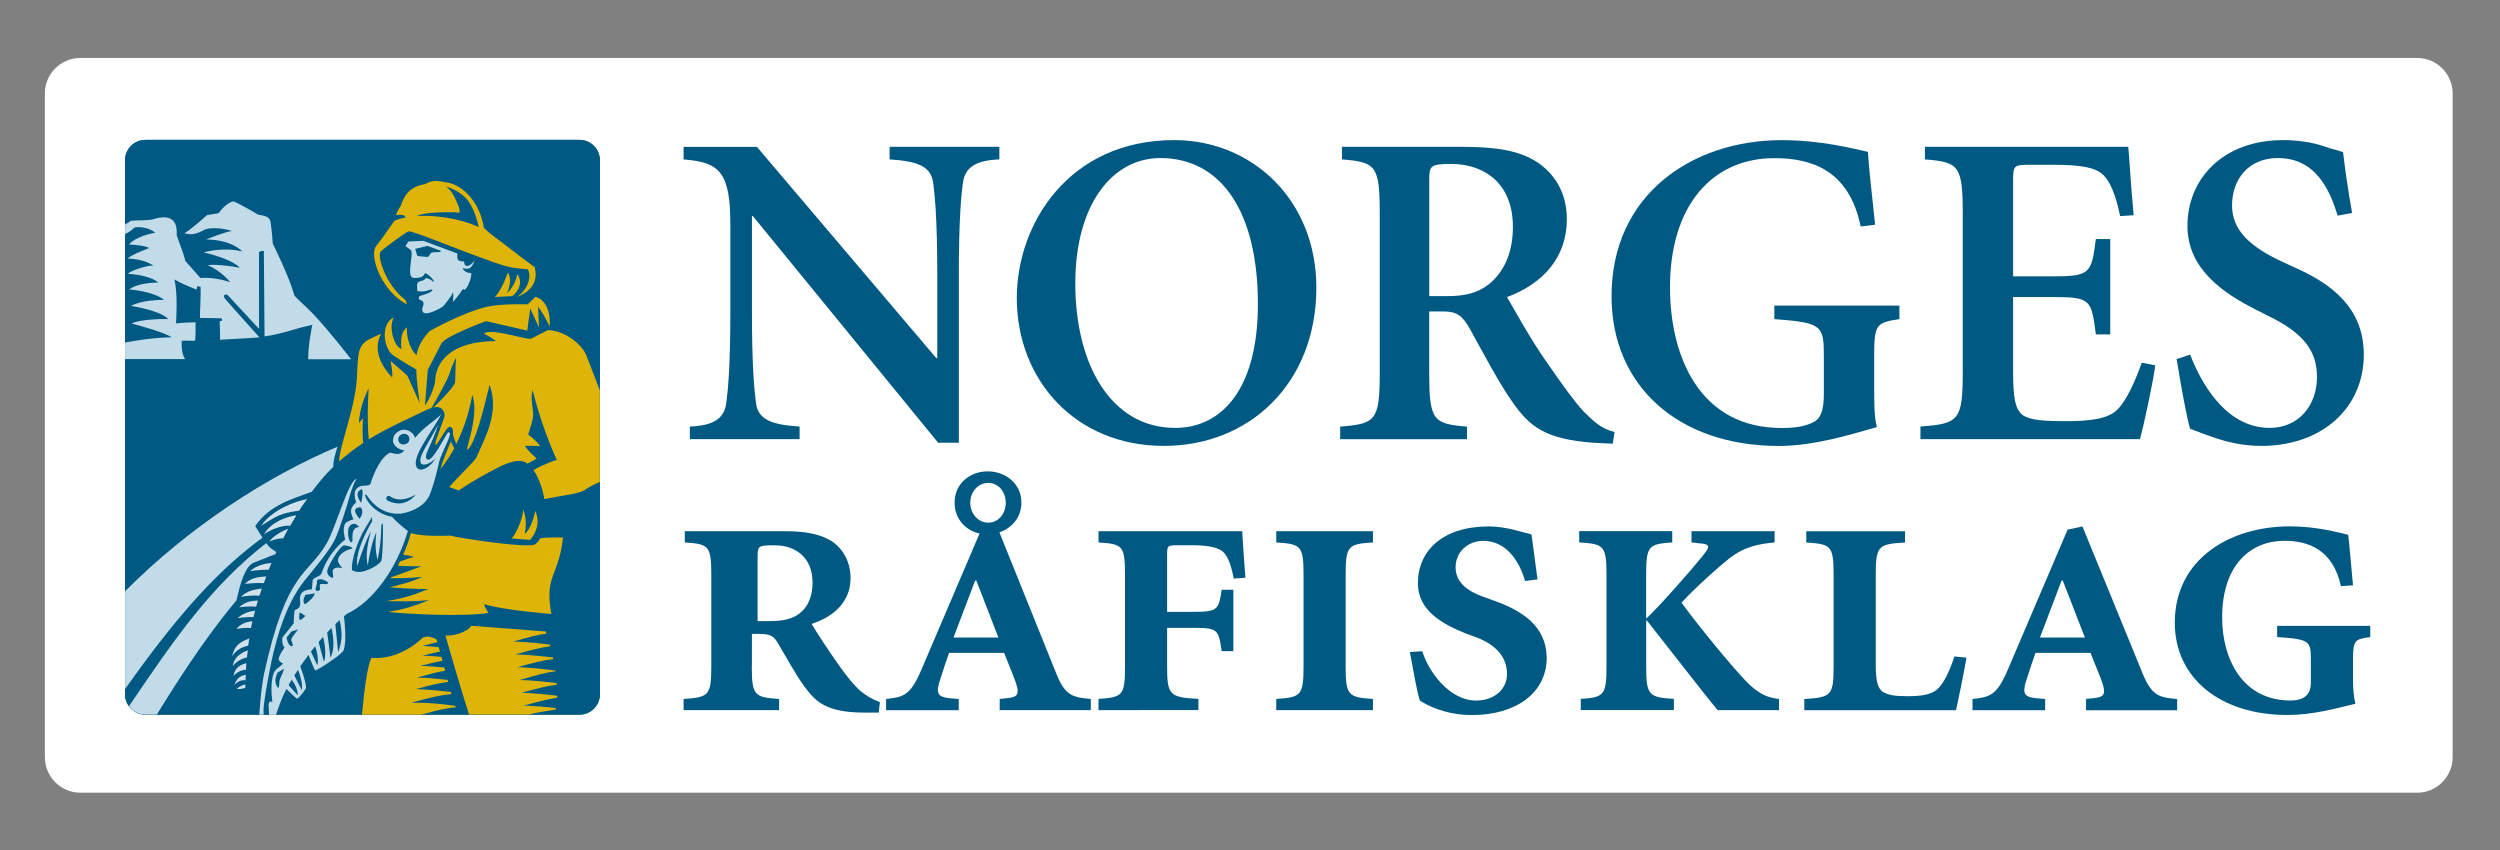 <svg xmlns="http://www.w3.org/2000/svg" xmlns:xlink="http://www.w3.org/1999/xlink" id="Layer_1" x="0px" y="0px" viewBox="0 0 500 170" style="enable-background:new 0 0 500 170;" xml:space="preserve"><rect x="0" y="0" width="500" height="170" fill="#808080" stroke="none"/><style type="text/css">	.st0{fill:#FFFFFF;}	.st1{fill:#005680;}	.st2{fill:#005983;}	.st3{fill-rule:evenodd;clip-rule:evenodd;fill:#D0E1EC;}	.st4{fill:#D0E1EC;}	.st5{fill:#DEB408;}	.st6{fill:#C2DBE8;}</style><g>	<g>		<path class="st0" d="M8.98,151.45c0,3.9,3.19,7.09,7.09,7.09h467.37c3.9,0,7.09-3.19,7.09-7.09V18.68c0-3.9-3.19-7.09-7.09-7.09   H16.06c-3.9,0-7.09,3.19-7.09,7.09V151.45z"></path>	</g>	<path class="st1" d="M115.91,27.98H29.08c-2.24,0-4.07,1.83-4.07,4.07v106.81c0,2.24,1.83,4.07,4.07,4.07h86.83  c2.24,0,4.07-1.83,4.07-4.07V32.05C119.97,29.81,118.14,27.98,115.91,27.98z"></path>	<path class="st2" d="M115.91,27.98H29.08c-2.24,0-4.07,1.83-4.07,4.07v106.81c0,2.24,1.83,4.07,4.07,4.07h86.83  c2.24,0,4.07-1.83,4.07-4.07V32.05C119.97,29.81,118.14,27.98,115.91,27.98z"></path>	<g>		<g>			<path class="st2" d="M151.38,29.37l35.89,42.27h0.18V54.55c0-10.25-0.45-15.29-0.81-17.99c-0.45-3.24-2.97-4.32-8.72-4.68v-2.52    h21.95v2.52c-4.5,0.18-6.84,1.44-7.29,4.68c-0.36,2.7-0.81,7.74-0.81,17.99v34h-4.14l-37.06-45.34h-0.18v19.43    c0,10.26,0.45,15.29,0.81,17.99c0.45,3.24,2.97,4.32,8.72,4.68v2.52h-21.95v-2.52c4.5-0.18,6.84-1.44,7.29-4.68    c0.36-2.7,0.81-7.74,0.81-17.99V45.02c0-10.43-1.98-12.59-9.35-13.13v-2.52H151.38z"></path>			<path class="st2" d="M263.27,57.52c0,19.16-13.4,31.66-30.49,31.66c-17.72,0-29.42-13.22-29.42-29.59    c0-14.75,10.35-31.57,31.48-31.57C250.41,28.02,263.27,39.98,263.27,57.52z M215.06,56.71c0,16.28,7.2,28.87,19.97,28.87    c9.36,0,16.55-7.82,16.55-24.74c0-18.71-7.47-29.23-19.52-29.23C222.52,31.62,215.06,40.79,215.06,56.71z"></path>			<path class="st2" d="M292.59,29.37c6.57,0,11.24,0.72,14.84,3.06c3.51,2.34,5.94,6.12,5.94,11.42c0,7.56-4.68,12.86-11.96,15.56    c1.44,2.52,4.95,8.82,7.82,12.86c3.42,4.95,5.76,8.18,7.47,9.99c2.16,2.16,3.6,3.51,6.21,4.14l-0.36,2.34l-3.78-0.18    c-9.81-0.72-12.86-3.24-16.37-8.28c-2.88-4.14-5.85-9.89-8.46-14.57c-1.44-2.52-2.52-3.42-5.22-3.42h-2.88v12.05    c0,9.72,0.72,10.44,7.56,10.98v2.52h-25.37v-2.52c7.2-0.54,7.92-1.26,7.92-10.98V42.86c0-9.72-0.72-10.44-7.56-10.98v-2.52    H292.59z M285.84,59.23h3.42c3.6,0,6.12-0.54,8.46-2.34c3.6-2.88,4.86-7.2,4.86-11.51c0-9.35-6.48-12.59-12.23-12.59    c-4.32,0-4.5,0.36-4.5,3.24V59.23z"></path>			<path class="st2" d="M374.84,77.4c0,3.24,0,6.12,0.54,8.01c-5.58,1.62-12.77,3.78-19.61,3.78c-20.06,0-33.46-11.96-33.46-29.95    c0-20.51,16.37-31.21,34-31.21c7.74,0,14.03,1.62,17.27,2.34c0.18,3.06,0.72,7.74,1.44,14.57l-2.88,0.36    c-2.34-11.34-9.89-13.67-17.27-13.67c-12.41,0-20.87,9.45-20.87,25.82c0,13.85,5.93,28.15,22.31,28.15    c2.88,0,4.59-0.36,6.03-0.99c1.71-0.72,2.43-2.25,2.43-5.85v-7.56c0-6.12-0.36-6.66-9.9-7.38v-2.7h25.01v2.7    c-4.68,0.72-5.04,1.08-5.04,7.38V77.4z"></path>			<path class="st2" d="M425.65,29.37c0.18,1.44,0.54,8.1,1.08,13.67l-2.7,0.18c-0.9-4.31-1.98-6.83-3.33-8.19    c-1.53-1.53-4.41-2.07-9.98-2.07h-4.5c-3.42,0-3.6,0-3.6,3.24v19.07h7.74c7.74,0,7.92-0.54,8.81-7.46h2.88v19.07h-2.88    c-0.9-7.11-1.08-7.47-8.81-7.47h-7.74v14.75c0,5.22,0.36,7.74,1.98,8.9c1.62,1.08,4.86,1.17,8.64,1.17    c4.5,0,8.64-0.36,10.52-2.61c1.53-1.71,3.06-4.77,4.59-9.09l2.7,0.54c-0.36,3.06-2.34,12.23-3.06,14.75h-43.9v-2.52    c7.74-0.54,8.46-1.26,8.46-10.98V42.86c0-9.72-0.72-10.44-7.56-10.98v-2.52H425.65z"></path>			<path class="st2" d="M467.54,43.13c-1.62-5.22-4.41-11.52-11.96-11.52c-5.94,0-9.17,4.32-9.17,9.45c0,5.04,3.6,8.37,10.52,11.51    l2.34,1.08c7.02,3.15,13.49,7.92,13.49,17.27c0,10.7-8.37,18.26-20.51,18.26c-3.42,0-6.66-0.72-9-1.53    c-2.52-0.81-4.14-1.53-5.22-1.89c-0.72-2.34-1.8-8.46-2.7-13.94l2.7-0.9c1.8,4.68,6.66,14.66,15.92,14.66    c5.85,0,9.45-4.59,9.45-10.16c0-5.04-2.43-8.63-9.54-12.14l-2.88-1.44c-5.94-3.06-13.49-7.83-13.49-16.64    c0-9.45,7.11-17.18,19.16-17.18c2.43,0,5.67,0.36,8.19,1.26c1.44,0.54,2.7,0.72,3.78,1.17c0.36,3.15,0.9,7.11,1.8,12.14    L467.54,43.13z"></path>		</g>		<g>			<path class="st2" d="M225,115.07c0-5.94-0.4-6.26-5.3-6.58v-2.25h28.74c0.08,1.53,0.32,5.3,0.64,9.31l-2.33,0.16    c-0.56-2.89-1.2-4.42-2.09-5.3c-0.72-0.72-2.49-1.36-6.02-1.36h-2.89c-2.25,0-2.33,0-2.33,2v11.32h5.06    c5.06,0,5.22-0.33,5.86-4.42h2.33v12.28h-2.33c-0.64-4.42-0.8-4.66-5.86-4.66h-5.06v7.63c0,5.86,0.48,6.26,6.26,6.58v2.24H219.7    v-2.24c4.9-0.32,5.3-0.72,5.3-6.58V115.07z"></path>			<path class="st2" d="M269.13,133.21c0,5.86,0.48,6.26,5.46,6.58v2.24h-19.34v-2.24c4.98-0.32,5.46-0.72,5.46-6.58v-18.14    c0-5.94-0.48-6.26-5.46-6.58v-2.25h19.34v2.25c-4.98,0.32-5.46,0.64-5.46,6.58V133.21z"></path>			<path class="st2" d="M284.46,130.24c1.2,4.01,5.38,9.87,10.76,9.87c3.53,0,6.18-2.17,6.18-5.29c0-3.21-1.93-5.7-6.02-7.31    l-2.17-0.8c-4.66-1.85-9.63-4.57-9.63-10.03c0-6.58,4.98-11.4,14.21-11.4c3.45,0,7.06,1.29,8.51,1.61    c0.32,2.17,0.64,4.97,1.2,8.99l-2.49,0.32c-1.28-4.5-4.1-8.03-8.35-8.03c-3.21,0-5.54,2.33-5.54,5.3c0,2.97,2.33,4.74,5.46,5.86    l2,0.72c5.7,2,10.68,5.05,10.76,11.48c0,7.07-6.18,11.48-14.93,11.48c-5.38,0-9.07-2-10.43-2.89c-0.48-1.2-1.29-5.86-2.01-9.71    L284.46,130.24z"></path>			<path class="st2" d="M334.45,106.24v2.25c-4.74,0.32-5.22,0.64-5.22,6.58v8.67c2.81-2.65,8.59-9.23,11.08-12.28    c1.36-1.68,2-2.49,0.24-2.73l-2.25-0.24v-2.25h16.62v2.25c-3.53,0.32-6.18,0.96-8.99,3.13c-2.25,1.77-6.82,5.86-9.63,8.91    c3.93,5.38,10.43,13.16,12.92,15.73c2.65,2.73,4.5,3.29,6.58,3.53v2.24h-12.28c-2.41-2.89-10.75-13.64-14.12-17.9h-0.16v9.07    c0,5.86,0.48,6.26,5.54,6.58v2.24h-18.62v-2.24c4.66-0.32,5.14-0.72,5.14-6.58v-18.14c0-5.94-0.48-6.26-5.46-6.58v-2.25H334.45z"></path>			<path class="st2" d="M360.86,142.04v-2.24c5.46-0.32,5.86-0.72,5.86-6.66v-18.06c0-5.94-0.48-6.26-5.46-6.58v-2.25h19.75v2.25    c-5.38,0.32-5.86,0.64-5.86,6.58v17.9c0,3.13,0.4,4.82,1.53,5.46c1.12,0.64,2.57,0.8,4.82,0.8c3.13,0,5.14-0.4,6.26-1.69    c0.96-1.04,2.01-2.89,3.13-6.26l2.41,0.24c-0.48,2.81-1.61,8.35-2.09,10.51H360.86z"></path>			<path class="st2" d="M417.22,139.79l1.52-0.16c2.25-0.24,2.65-0.8,1.29-4.25l-1.93-4.81h-11c-0.32,0.89-1.2,3.45-1.93,5.78    c-0.72,2.41-0.24,3.05,2.01,3.29l1.85,0.16v2.24H394.5v-2.24c3.37-0.4,4.82-0.56,7.06-5.86l11.96-28.01l2.97-0.64l12.12,29.62    c1.85,4.42,3.45,4.58,6.82,4.9v2.24h-18.22V139.79z M407.99,127.51h8.99l-4.42-11.4h-0.24L407.99,127.51z"></path>			<path class="st2" d="M468.19,117.23c-1.61-7.3-6.5-9.07-11.32-9.07c-6.74,0-12.44,4.81-12.44,15.33    c0,8.35,4.09,16.61,13.65,16.61c1.69,0,4.09-0.4,4.09-3.53v-4.65c0-3.69-0.24-4.1-6.74-4.5v-2.25h18.62v2.25    c-3.05,0.4-3.45,0.56-3.45,4.5v3.85c0,2.01,0.16,3.77,0.48,4.98c-3.93,0.96-8.67,2.25-13.56,2.25    c-13.49,0-22.56-7.39-22.56-18.46c0-12.6,10.84-19.27,23.04-19.27c5.22,0,9.63,1.21,11.64,1.69c0.24,1.85,0.48,5.05,0.96,10.11    L468.19,117.23z"></path>			<path class="st2" d="M211.33,134.89l-11.45-28.42c2.47-0.85,4.4-2.98,4.4-5.94c0-3.97-3.37-6.26-6.74-6.26    c-3.37,0-6.62,2.29-6.62,6.26c0,3.36,2.29,5.58,4.99,6.17l-11.63,27.24c-2.25,5.3-3.69,5.46-7.06,5.86v2.24h14.53v-2.24    l-1.85-0.16c-2.25-0.24-2.73-0.88-2.01-3.29c0.72-2.33,1.61-4.89,1.93-5.78h11l1.93,4.81c1.36,3.46,0.96,4.01-1.29,4.25    l-1.52,0.16v2.24h18.22v-2.24C214.78,139.47,213.1,139.31,211.33,134.89z M194.05,100.55c0-2.17,1.56-3.97,3.61-3.97    c2.05,0,3.49,1.81,3.49,3.97c0,2.17-1.45,3.98-3.49,3.98C195.62,104.53,194.05,102.72,194.05,100.55z M190.7,127.51l4.33-11.4    h0.24l4.41,11.4H190.7z"></path>			<path class="st2" d="M150.36,133.21c0,5.86,0.48,6.26,5.46,6.58v2.24h-19.1v-2.24c5.06-0.32,5.54-0.72,5.54-6.58v-18.14    c0-5.94-0.48-6.26-5.3-6.58v-2.25h20.07c3.69,0,6.74,0.48,9.07,1.85c2.25,1.36,4.01,4.01,4.01,7.54c0,4.73-3.37,7.71-7.78,9.15    c0.96,1.69,3.53,5.54,5.22,7.94c1.93,2.81,3.45,4.5,4.42,5.38c1.12,0.96,2.65,1.85,4.01,2.33l-0.24,2.09h-3.21    c-7.14-0.08-9.31-2.09-11.48-4.98c-1.93-2.57-4.01-6.5-5.38-8.75c-0.96-1.69-1.61-2.01-4.01-2.01h-1.28V133.21z M151.51,124.22    h2.57c1.77,0,3.77-0.24,5.22-1.12c2.25-1.37,3.21-3.77,3.21-6.58c0-5.14-3.53-7.46-7.54-7.46c-3.29,0-3.45,0.08-3.45,2.33V124.22    z"></path>		</g>	</g>	<path class="st3" d="M54.3,112.57c-1.65,0.19-3,0.55-4.29,1.66c1.27-0.2,2.43-0.27,3.72-0.28L54.3,112.57z"></path>	<path class="st3" d="M53.26,115.28c-1.64,0.11-3.07,0.3-4.3,1.48c1.32-0.11,2.49-0.2,3.81-0.13L53.26,115.28z"></path>	<path class="st3" d="M52.37,117.7c-1.72,0.25-2.87,0.43-4.19,1.66c1.21-0.21,2.48-0.31,3.71-0.22L52.37,117.7z"></path>	<path class="st3" d="M51.58,120.12c-1.51,0.03-2.62,0.31-3.75,1.34c1.08-0.14,2.32-0.24,3.4-0.12L51.58,120.12z"></path>	<path class="st3" d="M51.02,122.15c-1.34,0.14-2.5,0.57-3.5,1.47c0.98-0.16,2.18-0.22,3.17-0.19L51.02,122.15z"></path>	<path class="st3" d="M50.19,125.61l0.29-1.35c-1.38,0.08-2.43,0.6-3.19,1.53C48.18,125.62,49.3,125.52,50.19,125.61z"></path>	<path class="st3" d="M49.08,136.87l-0.01,0.66c-0.34,0.22-1.35,0.37-1.72,0.22C47.82,137.34,48.48,137.01,49.08,136.87z"></path>	<path class="st3" d="M49.17,134.96l-0.07,1.07c-0.69-0.01-1.47,0.1-2.18,0.96C47.33,135.35,48.51,135.08,49.17,134.96z"></path>	<path class="st3" d="M49.27,132.62l-0.07,1.34c-0.99,0.03-2,0.56-2.49,1.27C46.96,133.35,48.36,132.88,49.27,132.62z"></path>	<path class="st3" d="M49.57,130.07l-0.19,1.43c-0.85,0.14-2.3,0.85-2.81,1.76C46.75,130.87,49.57,130.07,49.57,130.07z"></path>	<path class="st3" d="M49.86,127.68l-0.22,1.44c-1.02,0.27-2.37,0.72-3.18,2.12C46.94,128.47,49.11,128.08,49.86,127.68z"></path>	<path class="st3" d="M58.04,105.17c-1.05-0.22-3.48,0.47-5.23,1.66c1.5-2.5,4.45-3.48,6.47-3.78L58.04,105.17z"></path>	<path class="st4" d="M56.64,107.66c0,0-1.44-0.02-2.75,0.67c0.16-0.42,1.55-1.76,3.77-2.59L56.64,107.66z"></path>	<path class="st3" d="M59.84,102.13c-3.67,0.5-4.52,1.05-7.61,3.02c2.17-3.19,6.87-4.95,9.21-5.33  C61.44,99.81,60.41,101.13,59.84,102.13z"></path>	<g>		<path class="st5" d="M90.15,88.31c-0.74,1.93-1.56,3.58-2.06,5.54c0.08-0.1,0.16-0.21,0.24-0.34c1.03-1.31,1.85-2.59,2.52-3.83   L90.15,88.31z"></path>		<path class="st5" d="M98.96,59.4c0.54-0.5,1.63-2.06,2.59-4.88c0.79,1.02,0.45,2.83-0.14,4.06c0.76-0.55,1.81-2.21,2.04-3.76   c1.05,1.39,0.57,3.15-0.95,4.36C102.61,59.25,100.61,59.31,98.96,59.4z"></path>		<path class="st5" d="M95.75,45.43c0,0-0.78-4.12-2.81-6.04c-1.59-1.5-3.77-2.11-3.77-2.11s1.04,0.59,1.88,2.43   c0.75,1.62,0.89,2.04,0.88,2.83c-1.14-0.15-3.65-0.1-5.34,0.01c-2.49,0.17-3.23,0.67-3.23,0.67s1.65-0.17,4.05,0.07   C92.8,43.83,95.75,45.43,95.75,45.43z M75.26,49.17c1.48-1.83,3.52-4.97,3.69-5.06c1.17-0.43,1.26-0.42,2.15-0.61   c-0.1-0.26-0.25-0.71-1.86-0.47c-0.1-0.37,0.99-1.95,1.01-2.09c0.96-2.99,2.86-3.8,4.66-4.09c1.93-0.99,2.35-0.65,4.45-0.37   c3.53,0.6,6.71,4.35,7.41,9.08c1.1,1.12,2.35,1.96,3.73,3c1.62,1.23,3.57,2.81,6.42,4.86c1.3,4.57-3.58,5.97-3.58,5.97   c1.76-1.04,3.2-3.7,2.23-5.52c-2.58-0.26-3.52-0.13-8.64-2.08c-6.49-2.3-13.84-5.46-15.22-5.53c-0.37,0.1-4.5,3.02-5.58,4.06   c-0.74,0.8,0.88,6.55,4.96,9.69c0,0.08,0.35,0.88,0.35,0.88C76.46,58.47,73.67,51.13,75.26,49.17z"></path>		<path class="st5" d="M104.63,101.9c-0.02,1.8-1.39,4.79-2.29,5.79l3.65,0.29c0,0,2.54-2.49,1.06-5.82   c-0.17,0.79-0.75,3.54-2.13,4.64C105.6,103.99,104.63,101.9,104.63,101.9z"></path>		<path class="st5" d="M119.97,96.39V78.1c-1.28-3.37-2.53-6.64-2.66-6.91c-0.72-2.03-3.96-5.01-7.72-5.18l-3.37,1.72   c-0.73,0.34-7.88-2.16-9.46-1.05c0,0,1.97,1.1,2.44,1.54c-9.29,0-12.2,4.39-12.2,8.34c-0.08,0.45-0.82,2.9-2.01,4.55l0.57-7.13   l2.72-5.28c0.8-1.49,8.93-4.47,8.93-4.47l8.25,1.89c0,0,0.24-2.08,0.6-4.4c0.68,1.44,1.74,3.8,1.74,3.8s-0.07-1.94-0.19-4.17   c0,0,0.7,0.66,2.33,3.97c0.31-5.4-2.85-5.94-2.85-5.94l-1.55,1.49c0,0-5.28-0.17-8.04,0.46c-5.09,1.18-11.56,4.88-11.56,4.88   c-1.33,1.36-2.31,2.98-2.63,4.83c-1.85-1.75-2.01-4.67-1.91-5.59c-0.72,0.6-1.36,1.39-1.13,4.36c-1.66-0.73-2.54-4.62-1.5-6.33   c-2.62,1.18-2.12,6.02-0.29,7.45c1.06,0.83,4.8,2.99,4.8,2.99c-0.12,1.32,0.66,6.69,0.66,6.69l-2.47-5.49l-3.4-2.97   c0,0,0.52,1.98,0.36,3.36c-4.52-4.86-2.48-8.08-2.21-8.77c0.01-0.04-2.05,0.95-2.56,1.21c-2.3,1.3-1.99,3.48-2.24,6.43   c0,6.55-3.62,14.81-3.6,17.93c1.53-1.4,3.15-2.61,4.83-3.71c-0.27-2.08-0.04-4.93-0.04-4.93l-0.82,0.92   c0.11-2.99,1.38-5.86,1.96-6.91c-0.12,0.86-0.36,6.65,0,10.2c3.68-2.28,7.46-3.91,11.61-5.92c0.35-0.16,0.66-0.28,0.94-0.36   c0.96-1.66,3.3-5.77,3.62-6.93c0.41-1.46,1.44-3.65,1.29-2.83c-0.07,0.39-0.13,2.12-0.18,4.54c-0.02,0.8-2.86,3.69-4.31,5.11   c1.73-0.4,2.22,0.88,2.19,1.65c-0.03,0.61-1.92,5.04-1.86,5.65c0.1,1.13,2.17-3.56,2.92-3.44c0.65,0.13,0.7,0.83,0.6,1.45   c0.13,0.53,0.35,1.27,0.69,1.99c2.02-4.12,2.65-7.05,3.22-9.82c1.09,3.39-0.35,7.9-1.14,10.99c1.46-0.24,3.53-8.58,4.58-13   c2.01,5.57-0.91,10.54-2.64,14.52c-0.34,0.78-3.56,3.73-5.43,5.94l1.89,0.67c2.46-1.7,5.69-3.5,8.5-4.9   c3.09-1.42,4.39-1.13,5.25-0.45c1-0.53,1.88-1.01,1.83-1.07c-0.92-0.79-1.8-1.65-2.34-2.49c1.24-0.08,3.06,0.06,3.06,0.06   s-0.68-1.1-2.41-2.31c0,0,0.84-2.42,0.97-3.59c0.2-1.47-0.62-3.22-0.09-5.36c0.05-0.04,1.34,6.24,4.84,14   c-0.18,0.05-2.5,0.78-4.66,2.04c0.7,0.96,1.72,3.03,2.18,5.79c4.08-0.81,6.51-0.97,7.95-1.73C117.91,97.34,119,96.8,119.97,96.39z   "></path>		<path class="st5" d="M108.06,107.64c-0.39,0.73-0.87,1.23-1.41,1.37c-3.25,0.41-14.87-1.43-16.56-1.88   c-1.4,0.01-5.57,0.23-7.92-0.53c-0.37,1.42-0.89,2.89-1.54,4.34c1.66,0.23,2.13,0.45,2.13,0.45c-1.16,0.31-2.01,0.63-2.77,0.91   c-0.14,0.28-0.28,0.56-0.43,0.84c3.43,0.2,4.71,0.09,4.71,0.09c-1.82,0.75-4.77,1.78-6.05,2.22l-0.14,0.21   c4.17-0.01,6.42-0.27,6.42-0.27c-2.8,1.27-6.63,2.05-6.62,2.08c5,0.39,7.78,0.33,7.78,0.33c-3.87,1.6-5.9,2.02-8.38,2.42   c6.78,0.18,8.61-0.25,8.61-0.25c-3.8,1.57-5.83,2.01-8.26,2.4c2.88,0.42,15.86,1.06,20.1,0.18c-0.52-0.68-0.74-1.03-0.91-1.73   c3.41,1.17,13.45,1.98,13.45,1.98c-1.43-7.81,1.44-7.3,2.34-15.31C111.43,107.51,109.58,107.44,108.06,107.64z"></path>		<path class="st5" d="M111.37,136.93v-0.31c-5-0.63-7.49-0.61-7.49-0.61c3.64-1.01,5.04-1.51,7.25-1.73l-0.02-0.16   c-5.36-0.71-7.64-0.68-7.64-0.68c3.29-0.91,5.22-1.39,7.2-1.64l-0.09-0.31c-4.74-0.58-7.53-0.61-7.53-0.61   c3.2-0.88,5.12-1.38,7.04-1.64l-0.11-0.33c-4.83-0.6-7.35-0.6-7.35-0.6c3.27-0.9,4.7-1.34,6.67-1.59l-0.13-0.42l-14.93-1.15   c-0.18,0.63-2.53,2.12-5.17,1.94c1.19,4.15,3.08,10.58,4.73,15.83h12.01c1.52-0.47,4.34-0.83,5.31-1l0.1-0.3   c-4.25-0.5-6.5-0.49-6.5-0.49c2.99-0.83,4.9-1.31,6.71-1.59l0.03-0.4c-4.63-0.56-7.15-0.58-7.15-0.58   C107.61,137.65,109.38,137.18,111.37,136.93z"></path>		<path class="st5" d="M82.21,140.56c3.75-1.04,5.8-1.54,8.09-1.75l-0.11-0.42c-4.55-0.55-7.04-0.56-7.04-0.56   c2.87-0.79,4.74-1.24,6.49-1.45l-0.11-0.41c-3.98-0.45-6.13-0.46-6.13-0.46c2.41-0.67,4.12-1.12,5.64-1.36l-0.18-0.65   c-3.1-0.3-4.77-0.32-4.77-0.32c1.78-0.49,3.18-0.8,4.41-1l-0.23-0.82c-2.46-0.21-3.76-0.22-3.76-0.22   c1.35-0.37,2.48-0.64,3.48-0.83l-0.24-0.87c-2.3-0.19-3.15-0.27-3.15-0.27c1.24-0.34,1.94-0.53,2.88-0.72l-0.14-0.53   c0,0-1.65-1.07-2.88-0.33c-1.15,1.21-4.98,4.21-9.75,4.01l-0.4-0.04c-0.76,1.13-1.53,6.81-1.91,11.39h11.78   c3.11-0.86,5.08-1.35,6.97-1.48c-0.04-0.11-0.07-0.21-0.11-0.31C85.36,140.36,82.21,140.56,82.21,140.56z"></path>	</g>	<g>		<path class="st6" d="M83.46,51.17c0,0,0.42,0.12,2.05,0.22c0.37,0.02,0.4-0.77,0.92-0.89c0.71-0.16,1.47,0.12,1.8-0.33l-2.72-0.99   l-2.47,0.59L83.46,51.17z M81.15,49.31c0.05-0.44,0.56-1.02,0.56-1.02l2.97-0.12c2.33,0.88,6.83,2.55,6.83,2.55   s-0.2,0.69,0.1,1.25c0.36,0.39,1.21,0.32,1.21,0.32c0.01,1.37,1.15,1.1,2.1-0.2c-0.68,2.06-1.61,1.73-2.4,1.51   c0.34,1.03,1.74,1.02,1.74,1.02c0.08,1.45-1.34,4.13-1.62,3.12c-1.58,2.31-2.11,2.68-2.11,2.68c0.2-0.51,0.1-1.98,0.1-1.98   c-0.46,0.99-1.16,1.75-1.89,2.71c-0.28,0.35-3.56,2.18-4.15,1.25c-0.58-0.96,0.71-1.47-0.22-2.29c-0.39-0.07-0.78-0.28-0.53-0.83   c0.89-0.43,2.02-0.5,2.7-1.24c-0.36-0.46-1.14,0.53-3.06,0.18c0,0-0.14-1.2-0.02-1.44c0.15-0.79,1.37-0.43,1.6-1.09   c0.63-0.23,1.34,0.49,1.62,0.67c0.38-0.15-0.96-1.53-1.67-1.75c-0.39,0.94-1.19,0.96-2.07,0.97c-1.49,0.18-0.73-2.7-0.73-3.67   c0.23-1.12,0.08-1.49,0.05-1.79C82.03,49.81,81.15,49.31,81.15,49.31z"></path>		<path class="st6" d="M54.74,130.3c0.52-1.95,2.15-9.18,6.17-14.18c2.61-3.25,4.96-5.94,6.09-8.27c0.86-1.77,2.49-6.95,2.95-8.66   c0.43-1.58,0.91-2.68,1.36-3.42c-1.66,0.39-4.09,9.6-5.95,12.85c-3.73,6.53-8.02,5.22-12.56,26.22c-0.27,1.28-0.65,4.02-0.8,6.24   c-0.06,0.69-0.11,1.31-0.14,1.85h0.87c-0.05-0.7-0.03-1.52,0.1-2.35C53.05,138.59,54.24,132.16,54.74,130.3z"></path>		<path class="st6" d="M89.87,86.51c-0.07-0.03-0.2-0.11-0.33,0.05c-0.52,0.66-3.02,5.72-3.99,5.37c-1.23-0.5,0.91-2.9,2.06-7.04   c-1.85,3.79-4.25,6.68-3.36,7.85c0,0,0.67,0.83,2.82-0.97c-1.31,2.05-3.45,2.92-3.88,1.33c-0.56-2.39,4.01-7.86,5.05-10.27   c-1.21,1.35-3.39,2.46-5.26,4.77c-0.28-1.35-1.9-1.93-2.88-1.54c-0.98,0.43-1.52,1.09-1.51,2.22c0.2,1.04,1.24,1.64,2.31,1.83   c-0.87,0.75-1.19,0.87-2.88,0.41c-2.45,1.15-3.91,6.21-3.94,6.26c-0.19,0.5-1.39,0.23-2.04,0.48c-1.91,0.7-0.79,3.19-0.79,3.19   s-1.05,0.79-1.07,1.81c-0.01,0.4,0.5,1.63,0.5,1.63s-1.22,0.29-1.6,0.77c-0.73,0.95-0.04,3.24-0.04,3.24s-3.3,2.43-4.71,6.71   c-0.24,0.72-1.46,0.75-1.8,1.41l-0.16,1.87c0,0-1.72-0.08-2.18,0.96c-0.62,1.12,0.6,2.63-1.15,3.1c-0.26,0.07-0.3,2.45-0.3,2.72   l-2.27,2.83c0,0-0.2,1.37,0.44,2.02c0,0-1.17,1.56-1.17,2.31c0,0.35,0.44,0.69,0.88,0.88c-0.69,0.69-1.02,0.8-1.56,1.37   c-0.4,0.41-1.12,2.47-0.58,6.35c-0.65-0.43-0.77,0.24-0.77,0.7c0,0.27,0.05,1.08,0.11,1.84h1.36c0.29-0.68,0.97-3.06,2.11-5.17   c0.45,0.44,1.93,1.89,2.11,1.93c0.24,0.05,1.83-1.86,1.81-2.23c-0.04-1.11-0.76-3.11-1.15-4.23c0.53-0.77,1.07-1.54,1.64-2.29   c0.25,0.65,1.17,3.01,1.35,3.11c0.08,0.05,1.42-0.76,1.56-0.85c0.53-0.32,3.92-2.51,4.14-3.26c0.58-1.95,0.22-5.04,0.04-6.73   c0.2-0.17,0.39-0.33,0.57-0.47c5.23-2.44,9.96-8.98,12.21-16.57c-0.77-0.61-2.38-1.91-3.13-2.84c-3.51-0.65-5.27-3.3-5.42-4.29   c0-0.22,0.24-0.19,0.28-0.11c2.13,3.31,4.93,3.95,7,3.75c2.47-0.46,4.93-1.68,5.81-4.16c0.83-2.33,1.23-4.07,1.73-6.22   C88.28,90.53,90.52,86.77,89.87,86.51z M55.94,135.99c-0.17,0.56,0.03,1.12-0.3,1.65c-0.72-0.92-0.72-1.95-0.1-3.15l1.29-0.75   C56.64,134.43,56.1,135.48,55.94,135.99z M72.23,97.88c0.65-0.32,0.02,2.69,0.02,2.69S70.61,98.69,72.23,97.88z M72,101.45   c0.39-0.03,0.85,1.32-0.13,2.3C71.22,102.85,70.28,101.67,72,101.45z M69.66,105.9c0.11-0.85,1.09-1.78,2.14-0.54   c-0.81,0.26-1.43,0.3-1.3,2.71C70.29,109.14,69.41,107.83,69.66,105.9z M58.25,126.32l1.38-0.45c0,0-1.37,1.69-1.37,1.98   c0,0.64,0.66,1.37,0.05,1.39c-0.82-0.18-0.98-1.74-0.98-1.74L58.25,126.32z M57.72,137.03c0.2-0.36,0.41-0.71,0.62-1.06   c0.66,0.85,1.23,2.04,1.23,3.11L57.72,137.03z M60.37,138.06l-1.5-2.97c0.23-0.38,0.47-0.75,0.72-1.12   C60.13,135.23,60.53,136.7,60.37,138.06z M60.02,123.97c-0.36,0-0.08-1.51-0.08-1.51l1.12,0.72   C61.06,123.18,60.39,123.97,60.02,123.97z M60.89,120.76c-0.52-0.59,0.19-1.79,0.19-1.79l1.91-0.3c0,0-0.28,0.8-0.87,1.27   C61.54,120.39,61.09,120.99,60.89,120.76z M63.46,133.08l-1.27-2.76c0.27-0.36,0.55-0.71,0.83-1.06   C63.4,130.15,63.76,132.16,63.46,133.08z M64.79,132.36l-1.07-3.95c0.29-0.34,0.59-0.68,0.9-1.03   C64.97,128.72,65.3,131.12,64.79,132.36z M64.03,116.89c-0.27,0.29,0.23,1-0.23,1.22c-1.29,0.48-0.32-1.24-0.4-1.62   c-0.22-1.08,1.58-0.62,2.2,0C65.7,117.18,64.35,116.55,64.03,116.89z M66.1,131.5l-0.66-5.01c0.29-0.3,0.57-0.6,0.86-0.89   C66.71,127.36,66.97,129.93,66.1,131.5z M67.62,130.4l-0.55-5.57c0.29-0.29,0.58-0.56,0.85-0.81   C68.44,126.23,68.54,128.25,67.62,130.4z M67.59,112.13c0,0.52,0.89,1.51,0.89,1.51s-1.6-0.49-1.95,0.51l0.11,1.39   c-0.09,0.09-0.39-0.04-0.61-0.18c-0.48-0.36-0.62-0.77-0.58-1.19c0.11-0.93,2.49-5.02,3.4-5.1c0,0,1.75,0.22,1.6,0.65   C69.23,109.95,67.59,110.88,67.59,112.13z M74.31,103.51c0.09-0.18,0.08,0.21,0.11,0.74c-1.3,2.24-3.37,6.33-3,8.97   c0.9-2.52,1.76-5.24,2.76-6.91c-0.55,1.87-1.17,4.86-0.62,6.73c0.33-2.2,0.93-4.94,1.71-6.58c-0.23,1.79-0.25,3.76,0.25,5.5   c0.48-2.1,0.7-4.52,0.73-6.67c0-0.02,0-0.1,0-0.2c0.08-0.16,0.17-0.31,0.29-0.44c0.15,0.88,0.01,7.21-0.34,7.64   c-0.76,0.94-2.75,1.92-4.1,2.09c-0.8,0.1-1.7-0.25-1.71-0.41c-0.17-2.19,1.32-5.88,2.17-7.47   C73.24,105.24,73.82,104.48,74.31,103.51z M79.66,88.02c-0.15-1.41,2.07-1.78,2.21-0.31C82.01,89.06,79.81,89.35,79.66,88.02z    M77.49,100.1c-0.5-0.33-0.14-1.25,0.61-0.78c2.19,1.48,5.03-0.41,5.03-0.41S81.11,101.93,77.49,100.1z"></path>		<path class="st6" d="M47.29,120.07c0.76-3.32,1.69-6.81,3.48-7.54l4.32-1.71l0.18-0.43c-0.86-0.46-1.54-1.09-2.04-1.76   c-10.93,8.55-18.01,18.66-27.43,32.61c0.74,1.02,1.94,1.68,3.28,1.68h2.28C37.58,132.78,42.62,125.65,47.29,120.07z"></path>		<path class="st6" d="M25.02,118.24v19.57c11.34-16.07,19.47-24.44,27.48-30.27c-0.44-0.73-1.02-1.59-1.46-2.32   c2.82-4.16,7.28-5.39,11.32-6.87c1.1-1.52,2.85-3.61,4.31-5c-0.07-1.08,0.32-2.36,0.83-4.01   C53.36,95.31,37.83,105.38,25.02,118.24z"></path>		<path class="st6" d="M58.87,59.1c-0.97-3.71-4.32-10.38-4.32-10.38c-0.12-2.16-0.4-4.04-0.4-4.04c-0.09-1.59-1.59-1.52-2.6-1.78   c-1.4-0.91-4.36-2.47-4.78-2.61c-1.45,0.07-3.05,2.35-3.05,2.35l-2.33,0.39c-0.65,0.61-3.45,3.07-4.49,3.58   c0.32,0.06,1.42,0.79,3.88-0.6c1.29-0.74,4.65-0.22,5.61,0.21c-0.96-0.01-4.8,1.52-5.14,1.67c5.26,0.09,7.19,2.39,7.19,2.39   c-2.29-0.55-5.29-0.49-7.71,0.2c6.07,1.43,7.21,3.07,7.21,3.07c-1.76-0.37-5.43-0.78-6.39-0.49c2.8,1.17,4.47,3.36,4.47,3.36   c-1.39-0.45-3.73-1.02-5.94-0.82l-3.03-3.43c-0.27-1.4-1.72-4.93-1.72-5.22c0.29-3.96-2.6-3.74-4.42-3.18   c-1.19,0.42-3.57,0.23-4.72,0.39l-1.17,0.74v1.93c0.68-0.36,1.35-0.79,1.84-1.29c0.4-0.22,2.79-0.21,4.2,1.01   c-0.59,0.05-4.16,0.87-5.22,2.35c3.73,0.22,3.94,0.73,3.94,0.73c-0.53,0.25-3.14,1.12-4.28,2.07c3.39,0.09,5.17,1.41,5.17,1.41   c-1.36-0.05-4.69,1.09-5.09,1.65c0.5,0.04,4.38,0.26,6.07,1.75c-4.46,0.04-5.81,1.39-5.81,1.39c0.04,0.02,4.63,0.26,6.96,2.05   c-1.1,0.07-4.33,0.04-6.63,1.23c0,0,5.91,0.89,7.49,2.64c-0.4-0.06-5.78-0.02-7.32,0.89c0,0,6.4,1.64,7.99,2.75   c-3.27,0.03-6.89,0.59-9.32,1.04v3.32l12.02-0.01c-0.86-1.11-0.69-3.62-0.69-3.66c1.26-0.08,2.15,0.07,2.7-0.04   c0.07-0.9,0.11-2.56,0.08-3.65c-1.25,0.03-2.52,0.07-3.91,0.22c0.06-1.6,0.35-5.76-0.32-8.8c1.08,0.66,2.75,1.39,4.44,2.04   l0.09-0.63c0,0,0.27-0.09,0.7,0.1c0.07,2.03-0.15,4.54-0.12,6.19l4.32,0.08c0.37,1.01-0.44,0.14-0.38,0.86   c0,0,0.15,3.09,0.04,3.43c2.64-0.11,7.92-0.47,7.92-0.47s-6.83-7.6-6.86-7.68c-0.78-1.04,0.41-0.88,0.41-0.88l6.36,6.86L51.8,50.4   c0,0,0.63-0.34,0.97-0.19c0.03,2.95,0.14,17.07,0.14,17.07c3.35-0.44,6.02-1.55,9.55-2.32c0,0-0.86,4.04-0.82,6.89l8.57,0   c0,0-4.37-5.7-7.54-9.01C61.24,61.33,59.3,59.65,58.87,59.1z"></path>	</g></g></svg>